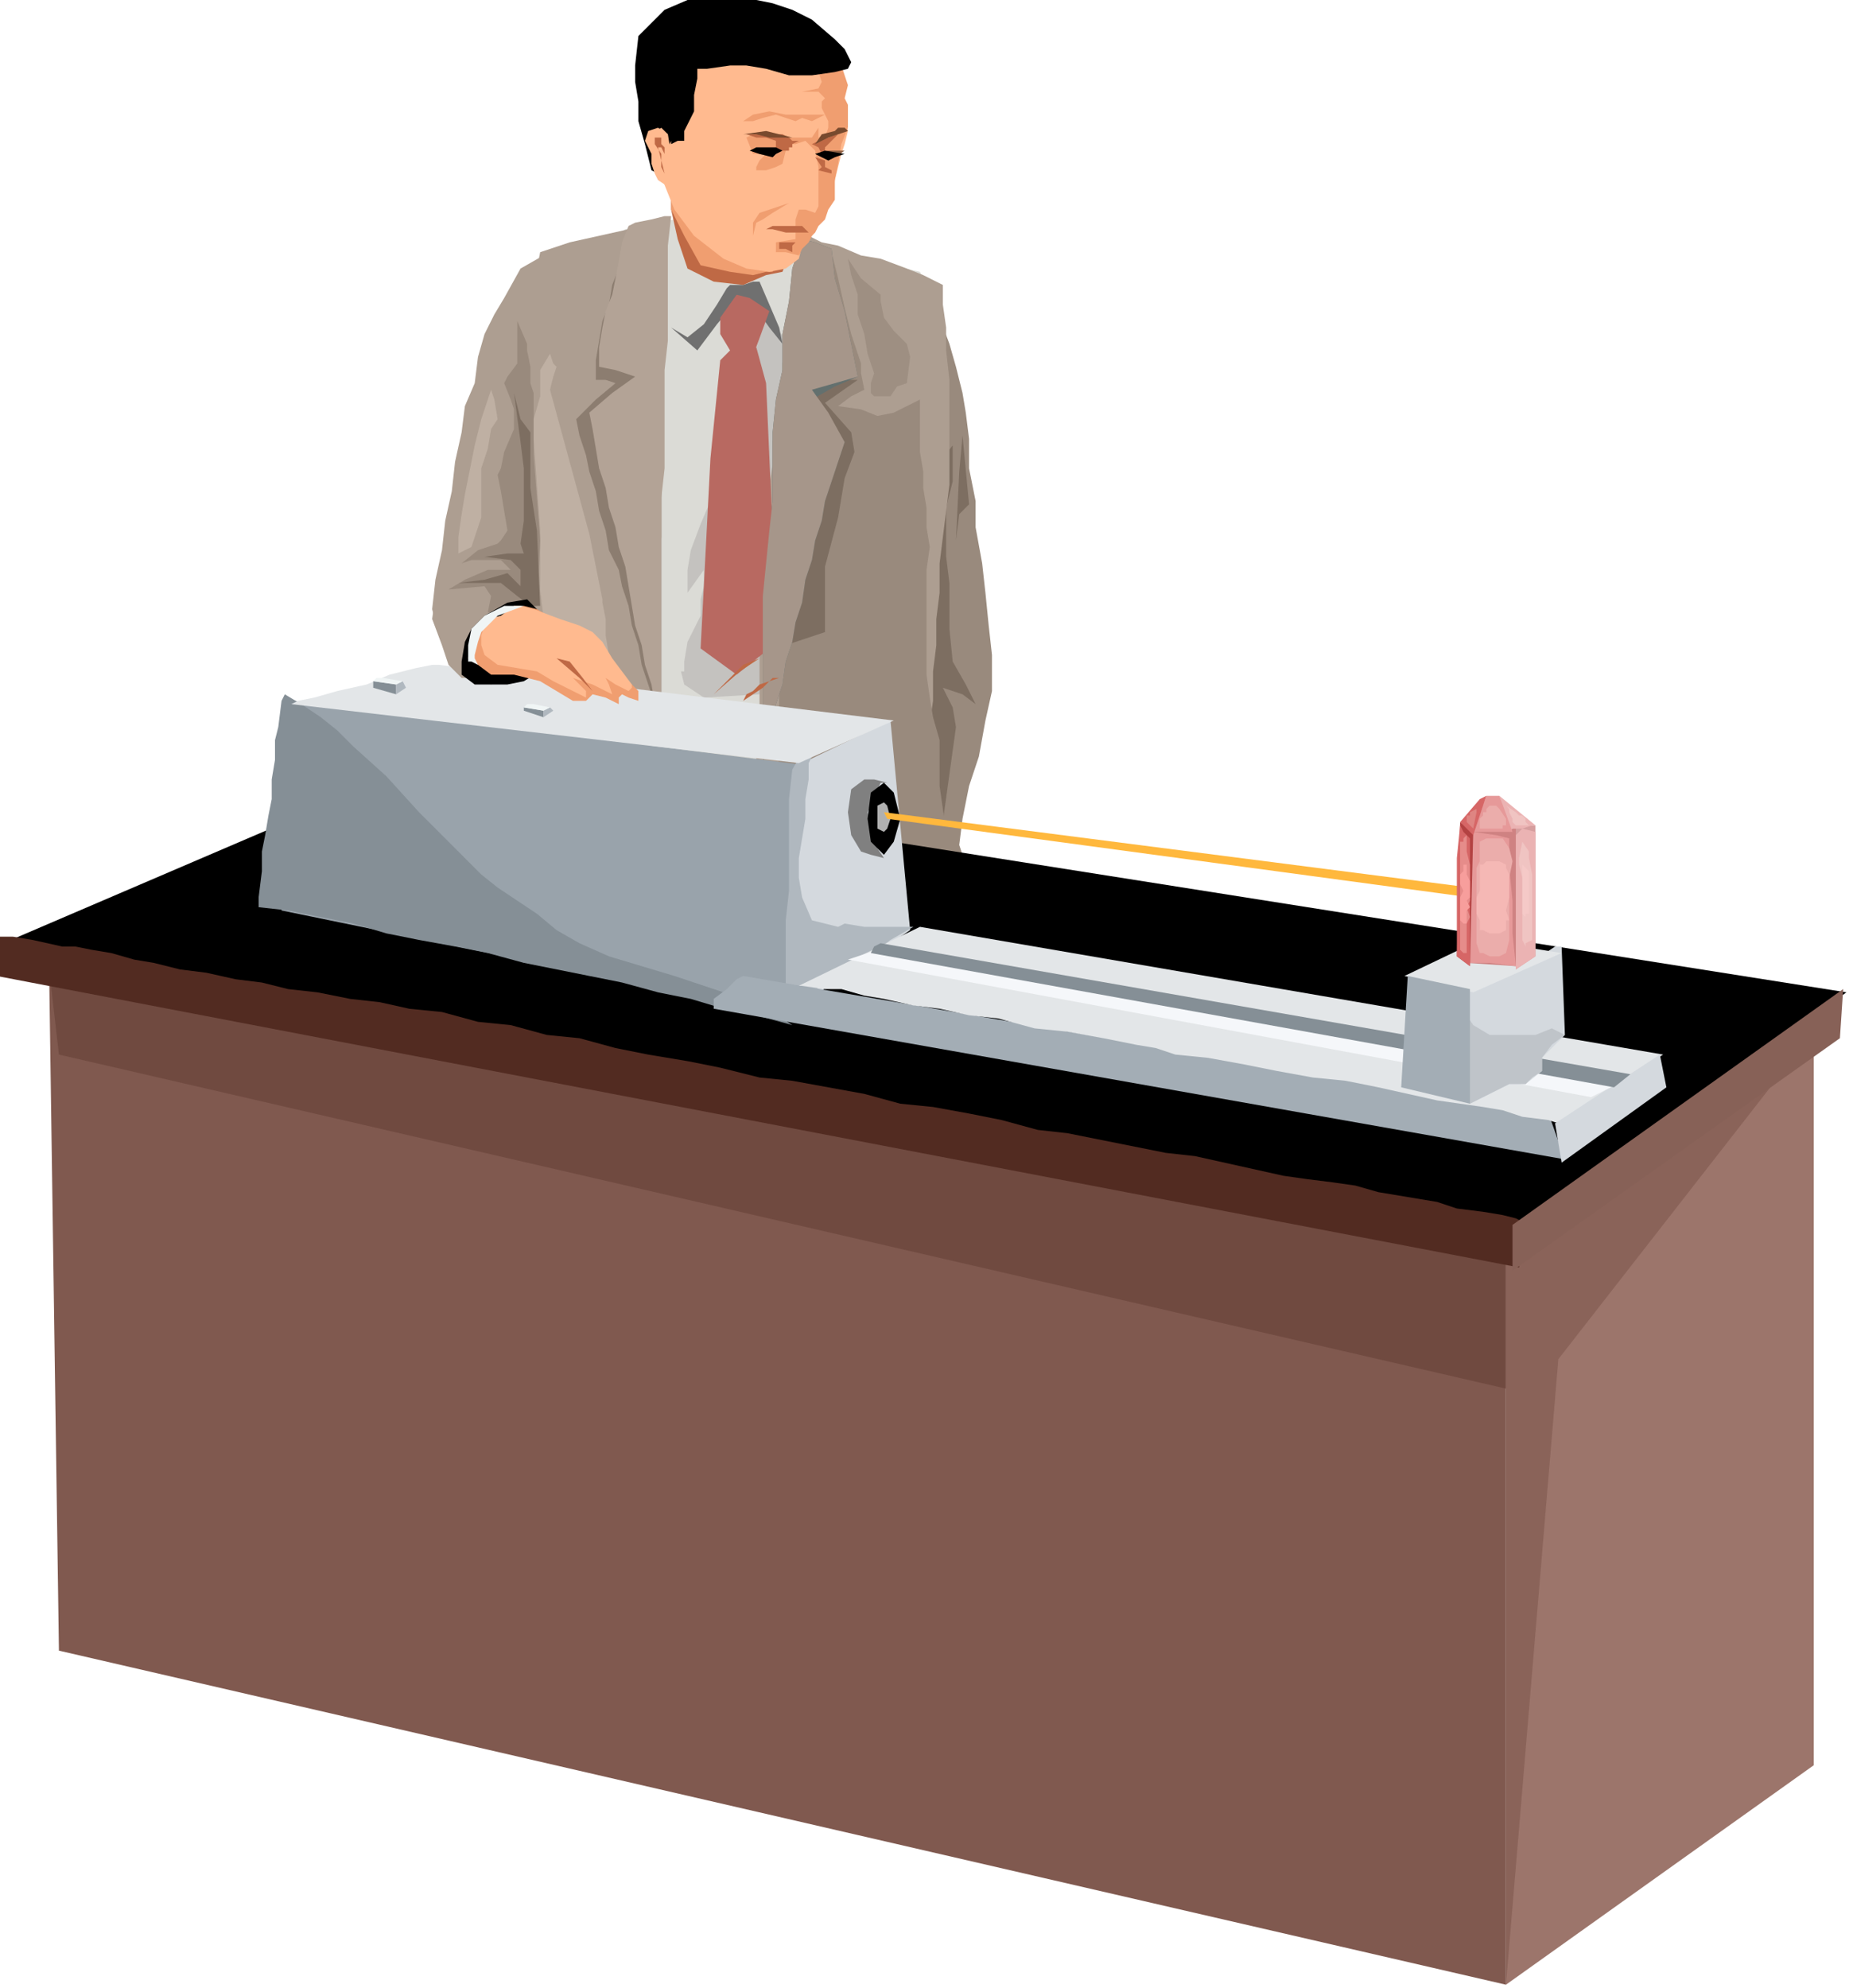 <svg xmlns="http://www.w3.org/2000/svg" fill-rule="evenodd" height="98.059" preserveAspectRatio="none" stroke-linecap="round" viewBox="0 0 566 607" width="91.406"><style>.brush1{fill:#998a7d}.pen1{stroke:none}.brush2{fill:#7d6e61}.brush7{fill:#ad9e91}.brush11{fill:#000}.brush14{fill:#bfb0a3}.brush22{fill:#858f96}.brush23{fill:#d4d9de}.brush24{fill:#b0b8bf}.brush25{fill:#e3e6e8}.brush26{fill:#f09e70}.brush27{fill:#ffba8f}.brush28{fill:#f0f5f5}.brush29{fill:#bf6945}.brush32{fill:#a3adb5}.brush40{fill:#ebb3b3}.brush42{fill:#e69999}.brush44{fill:#d66666}.brush45{fill:#f0c4c2}.brush47{fill:#ebadab}</style><path class="pen1 brush1" d="m284 90 3 7 3 8 2 7 2 8 1 6 1 8v9l2 10v8l2 11 1 9 1 10 1 9v11l-2 9-2 11-3 9-2 10-1 8 3 9-7-2v-2l-1-2-5-2-1-2v-5l-1-8v-7l-1-9-1-8v-40l1-9v-17l1-5v-17l1-5v-11l1-8V90h1z"/><path class="pen1 brush2" d="m287 141 4-5v11l-2 8v15l1 8v14l1 10 4 7 3 6-4-3-6-2 3 6 1 6-5 36-5-55 1-39-2-21 6-2z"/><path class="pen1" style="fill:#80594f" d="M460 380v226L18 504l-3-208 445 84z"/><path class="pen1" style="fill:#704a40" d="M460 380v44L18 322l-3-26 445 84z"/><path class="pen1" style="fill:#9c756b" d="M554 315v224l-94 67V383l94-68z"/><path class="pen1" style="fill:#8a6359" d="m554 315-78 100-16 191V383l94-68z"/><path class="pen1 brush7" d="m166 78-7 4-5 9-3 5-3 6-2 7-1 8-3 7-1 8-2 9-1 9-2 9-1 9-2 9-1 9 2 8 3 8h29V78z"/><path class="pen1" style="fill:#dbdbd6" d="m206 67-5 1-5 1-5 1-5 3-9 3-5 7-3 8v16l1 8v7l1 9-1 8-1 10-1 8-1 10-1 5v6l-1 6v6l-1 5-1 6-1 5v16l1 9 9 1 10 2 10 1 10 2 6-1h9l9 1 10 2 9 1 10 2h8l8 1v-11l1-6 1-5v-6l2-6v-6l2-5v-6l2-6v-6l2-6v-6l2-6v-6l2-5v-6l1-6v-6l1-5v-19l-1-9-1-7-2-6-2-4-9-2-9-2-10-2-10-2-6-2-6-1-5-2-5-1-9-2h-6z"/><path class="pen1" style="fill:#c4c2bf" d="m234 96-4 14-11 40-2 3-3 7-3 8-1 6v7l5-7v5l-1 4v5l-2 4-2 4-1 6v3h-1l1 4 3 2 3 2 17-1 9-77v-30l-7-9z"/><path class="pen1" style="fill:#d1dedb" d="M163 244v3-8l4-7 5-6 6-4-3-2-2-1-6 5-4 6-2 6 2 8z"/><path class="pen1 brush7" d="m247 72-3 10-2 11-1 6-1 6-1 6v6l-1 6-1 6-1 6v7l-1 6v21l-1 6v6l-1 6v7l-1 6v19l-1 6v42h13l7 1 8 1h7l7 1 7 1 8 1-1-7v-7l-1-7v-7l-1-8-1-7v-8l1-7v-9l1-8v-8l1-8v-9l1-8 1-8 1-8v-32l-1-9v-7l-1-7v-6l-6-3-5-2-8-3-6-1-7-3-5-1-4-2z"/><path class="pen1 brush1" d="m281 122-8 4-5 1-5-2-7-1 4-3 4-2-1-5v-3l-3-9-2-8-2-9-2-8v8l1 9v8l1 9-6 6-6 6 1 4 1 5 2 6 1 6 2 6v4l1 5-4 7-3 8-3 7v3l-1 1-1 2-1 5v6l-1 8v25l-1 8v26l6-1h45v-6l1-4-1-7-1-7v-14l-2-7-1-6-1-7v-32l1-7-1-6v-6l-1-6v-5l-1-6v-16z"/><path class="pen1 brush2" d="m252 123 8 9 1 6-3 8-2 12-4 15v20l-12 4 5-25 8-32v-5l-7-13 9-6h7l-10 7z"/><path class="pen1 brush11" d="m127 234 437 69-102 72L1 288l126-54z"/><path class="pen1" style="fill:#522b21" d="M-1 286v12l465 89 1-14-2-1-4-1-6-1-8-1-6-2-6-1-6-1-6-1-7-2-7-1-8-1-7-1-9-2-9-2-9-2-9-1-10-2-10-2-10-2-9-1-11-3-10-2-11-2-10-1-11-3-11-2-11-2-10-1-12-3-10-2-12-2-10-2-11-3-10-1-11-3-10-1-11-3-10-1-9-2-9-1-10-2-9-1-8-2-8-1-9-2-8-1-8-2-6-1-7-2-6-1-5-1h-4l-9-2-6-1h-5z"/><path class="pen1" style="fill:#876157" d="M462 374v14l100-71 1-15-101 72z"/><path class="pen1 brush7" d="m203 67-1 6v91l-1 9v9l-1 9v9l-1 9v29l-10-1h-6l-8-1h-8l-1-6v-6l-1-5v-5l-1-11v-9l-1-10-1-10v-18l-1-10v-19l1-9V97l1-10 2-10 9-3 9-2 9-2 10-2v-1h1z"/><path class="pen1 brush14" d="m168 119 12 44 4 20v1l1 5v5l1 6-1 5-3 3h-11l-4-11-2-17v-18l-1-14-1-14v-6l2-7v-8l3-5 1 3 1 1-1 3-1 4z"/><path class="pen1" style="fill:#63706e" d="m254 76 1 9 3 10 2 10 2 10-7 3-7 4 5 6 5 7-2 6-2 6-2 6-1 6-2 6-1 6-2 6-1 7-2 6-1 6-2 6-1 7-2 6-1 6-2 6-1 7v-52l1-10 1-10 1-9v-21l1-10 2-9v-11l2-10 1-10 3-9 4 1 5 2z"/><path class="pen1" style="fill:#707070" d="m232 86 6 14 1 5-4-5-5-7h-6l-5 6-6 8-8-7 5 3 5-4 4-6 3-5 1-1h4l3-1h2z"/><path class="pen1" style="fill:#b86961" d="m235 95-4 11 3 11 2 45 1 29-2 7-10 8-11-8 3-58 3-30 3-3-3-5v-5l5-7 4 1 6 4z"/><path class="pen1" style="fill:#a6968a" d="m254 76 1 9 3 10 2 10 2 10-7 2-7 2 5 7 5 9-2 6-2 6-2 6-1 6-2 6-1 6-2 6-1 7-2 6-1 6-2 6-1 7-2 6-1 6-2 6-1 7v-52l1-10 1-10 1-9v-21l1-10 2-9v-11l2-10 1-10 3-9 4 1 5 2z"/><path class="pen1" style="fill:#8c7d70" d="m203 68-1 9v144l-2-6-2-6-2-6-1-6-2-6-1-6-2-6-1-5-3-6-1-6-2-6-1-6-2-6-1-5-2-6-1-5 6-6 6-5-3-1h-3v-6l1-6 1-6 2-5 1-6 2-5 1-6 2-5 1-1 5-1 4-1h1z"/><path class="pen1" style="fill:#b3a396" d="m205 66-1 9v29l-1 9v30l-1 9v69l-2-6-1-6-2-6-1-6-2-6-1-6-1-6-1-6-2-6-1-6-2-6-1-6-2-6-1-6-1-6-1-5 7-6 7-5-6-2-5-1v-6l1-6 1-5 2-5 1-5 1-5 1-6 2-5 2-1 5-1 4-1h2z"/><path class="pen1" style="fill:#99a3ab" d="m86 278 156 32 7-76-159-20-1 2v8l-1 4v18l-1 5v6l-1 5v16z"/><path class="pen1 brush22" d="m79 277 9 1 10 2 10 2 10 3 10 2 11 2 10 2 11 3 10 2 10 2 10 2 11 3 10 2 10 3 10 2 11 3-9-6-9-3-9-3-9-3-10-3-10-3-9-4-7-4-6-5-6-4-6-4-5-4-10-10-9-9-10-11-10-9-5-5-5-4-6-4-5-3-1 2-1 8-1 4v6l-1 6v6l-1 5-1 6-1 5v6l-1 8v3z"/><path class="pen1 brush23" d="m243 234-3 76 38-26-6-64-29 14z"/><path class="pen1 brush24" d="m242 235-1 9v28l-1 9v29l6-6 5-3 4-3 4-2 3-3 5-2 5-4 7-4h-15l-6-1-2 1-8-2-3-7-1-6v-6l1-6 1-6v-6l1-6v-5l1-2-2-3-4 7z"/><path class="pen1 brush25" d="m89 215 155 18 29-13-139-17h-2l-5 1-8 2-7 3-9 2-7 2-5 1-2 1z"/><path class="pen1 brush7" d="m162 185-5-9-7-4-5-1-4 2-5 3-3 6-1 7 3 8 2 6 4 4h3l6 2 6-2 9-4-1-6-1-4-1-4v-4z"/><path class="pen1 brush1" d="m161 105-3-7v13l-3 4-1 2 2 5 1 3v6l-3 7-1 5-1 2 1 5 1 6 1 6-2 3-1 1-6 2-5 4 3-1h9l3 3h-7l-7 3-5 3 11-1 2 3-1 5 15-2 1-20-2-26v-19l-1-3v-5l-1-5v-2z"/><path class="pen1 brush2" d="m162 132-3-4-2-8 2 15 1 8v16l-1 7 1 3h-5l-7 1 8 1 3 3v5l-4-4-7 2-8 1h13l5 4 4 3h3l-1-23-2-13v-17z"/><path class="pen1 brush11" d="m144 192-2 4-1 6v4l4 3h10l5-1 5-3v-9l1-8-5-5-6 1-7 4-4 4z"/><path class="pen1 brush26" d="m160 185 4 1 7 4 6 4 3 2 6 6 7 7 2 2v3l-3-1-2-1-1 1v2l-4-2-4-1-1 1-1 1h-4l-5-3-5-3-8-2h-7l-4-3-3-2 1-4 2-4 1-2 5-2 5-3 3-1z"/><path class="pen1 brush27" d="m159 185 4 1 8 3 6 2 4 2 3 3 3 5 3 4 3 4v1l-1 1-4-2-3-2 1 2 1 3-6-3-6-2 4 4v2l-2-1-2-1-6-3-5-3-6-1-6-1-4-3-1-3v-3l1-3 1-2 4-1 4-3h2z"/><path class="pen1 brush28" d="m160 185-8 3-5 5-1 3-1 4v1l1 2-2-1h-1v-5l1-5 4-4 6-3h6z"/><path class="pen1 brush29" d="m205 64 2 9 3 9 8 4 9 1 7-3 5-1 2-5 2-4-10-4-9-3-11-3-8-3v3z"/><path class="pen1 brush26" d="m205 64 4 8 5 9 9 2 7 1 4-1h2l1-3 2-3-9-5-8-3-9-5-8-3v3z"/><path class="pen1 brush27" d="m213 13 8-2 9-1h7l7 1 4 1 4 4 3 5 2 9 1 5 1 5-1 4-1 3-2 8-1 7-3 5-3 5-3 3-1 4-4 3-5 1-7-1-7-3-9-7-6-8-4-10-1-8v-9l2-6 2-7 3-5 2-4 3-2z"/><path class="pen1 brush26" d="m252 42 1-3v-2l-1-2-1-2v-2l1-1-2-2h-5l5-1 1-2-1-3 7-2 2 6-1 4 1 2v7l-4 1-3 2zm-24 0 2 5h4l-2 2-1 2v1h3l3-1 2-1 1-4 1-2h2l3-1 3 3 1 5 1-7-1-1v-4l-2 3h-7l-8-1h-3l-2 1z"/><path class="pen1 brush29" d="m241 42 1 1h2l-2 1v1h-1v1h-3l-1-1v-2l-3-1h-3l-3-1h11l2 1z"/><path class="pen1 brush26" d="m259 39-5 1-4 2v21l-1 2-3-1h-2l-1 3v6l-6 1v3h3l4 1 1-2 2-2 1-2 1-1 1-2 2-2 1-3 2-3v-6l1-5 1-6 2-5z"/><path class="pen1 brush29" d="m249 48 2 3-1 1 4 1v-1l-2-1v-2l-3-1zm7-7-3 3-1 1v2h-1l-1-2-2-1 2-1 6-2z"/><path class="pen1" d="m239 46-2 1-1 1-4-1-3-1h10zm10 1 2 1 2 1 2-1 3-2h-5l-4 1z" style="fill:#8c5e42"/><path class="pen1 brush11" d="m239 46-2 1-1 1-4-1-3-1 2-1h6l2 1zm10 1 2 1 2 1 2-1 3-1-6-1-3 1z"/><path class="pen1" d="m242 42-8-2-7 1h4l4 1h7zm7 2 2-3 4-1 1-1h2l1 1-6 2-4 2z" style="fill:#784a2e"/><path class="pen1 brush29" d="M247 71h-7l-4-1h-2l2-1h9l2 2z"/><path class="pen1 brush11" d="m212 34-2 4-1 2v3h-2l-2 1v-1l-2 4-2 6-2-1-1-4-1-4-2-7v-6l-1-6v-5l1-9 8-8 7-3h21l5 1 6 2 6 3 7 6 3 3 2 4-1 2-4 1-7 1h-7l-7-2-6-1h-5l-7 1h-3v3l-1 5v5z"/><path class="pen1 brush27" d="m204 41-3-2-3 1-1 3 2 4v3l1 3 1 2 3 2 1-2 1-1-2-7v-6z"/><path class="pen1 brush27" d="m204 41-2-2-3 2-1 3 2 4 1 2 1 3 1 2 2 1v-1l1-1-1-7-1-6z"/><path class="pen1 brush29" d="m203 45-1-1v-2h-2v2l2 3v4l1 2-1-4-1-4h1l1 2v-2z"/><path class="pen1 brush26" d="m230 37 3-1 4-1 3 1 3 1 2-1 3 1 4-2h5-17l-5-1-5 1-3 2h3z"/><path class="pen1 brush22" d="M114 208v2l7 2v-3l-7-1z"/><path class="pen1 brush24" d="m121 209 2-1 1 2-3 2v-3z"/><path class="pen1 brush28" d="m114 208 7 1 2-1-6-1h-2l-1 1z"/><path class="pen1 brush22" d="M160 216v1l6 2v-2l-6-1z"/><path class="pen1 brush24" d="m166 217 2-1 1 1-3 2v-2z"/><path class="pen1 brush28" d="m160 216 6 1 2-1-5-1h-2l-1 1z"/><path class="pen1 brush32" d="m218 308 260 46-5-14-246-42-2 1-3 3-4 3v3z"/><path class="pen1 brush25" d="m244 301 37-18 227 39-32 21-3-1-8-1-6-2-6-1-7-1-7-1-9-2-9-2-10-2-10-1-11-2-10-2-11-2-10-1-6-2-6-1-5-1-5-1-11-2-10-1-11-3-9-1-9-2-8-1-9-2-6-1-7-2h-5l-7-1h-1z"/><path class="pen1 brush23" d="m475 343 2 12 32-23-2-10-32 21z"/><path class="pen1" style="fill:gray" d="m264 238-4 3-1 7 1 7 3 5 3 1 4 1-2-3-2-5-1-6 3-7 1-2h2l-4-1h-3z"/><path class="pen1 brush11" d="m270 239-4 3-1 8 1 7 4 4 3-4 2-7-2-8-3-3z"/><path class="pen1" style="fill:#b0b0b0" d="m270 245-2 1v7l2 1 1-1 1-3-1-4-1-1z"/><path class="pen1" style="fill:#f5f7fa" d="m494 331-226-41-9 3 227 42 8-4z"/><path class="pen1 brush22" d="m269 288 229 40-5 4-227-41 1-2 2-1z"/><path class="pen1 brush23" d="m477 289 1 27-7 7v4l-5 4h-5l-12 6-3-33v-1l4-2 5-3 6-2 5-3 6-2 3-2h2z"/><path class="pen1" style="fill:#bfc4c9" d="M460 316h9l5-2 4 2-4 3-3 4v4l-3 2-2 2h-5l-6 3-6 3-1-9-1-8-1-8v-8 3l4 6 5 3h5z"/><path class="pen1" style="fill:#ffb83d" d="m271 250-1-2 179 23v3l-178-24z"/><path class="pen1 brush26" d="m241 62-5 3-3 2-2 1-1 4v4-8l2-3 3-1 6-2z"/><path class="pen1 brush29" d="M243 74h-5v2h2l2 1v-2l1-1z"/><path class="pen1" style="fill:#9e8f82" d="M272 121h-5l-1-1v-3l1-3-2-6-1-6-2-6v-6l-2-6-1-5 4 6 6 5v2l1 5 3 4 4 4 1 4-1 8-3 1-2 3z"/><path class="pen1 brush14" d="m150 119 1 3 1 6-2 3-1 6-2 6v15l-2 6-1 3-4 2v-5l1-7 1-6 1-5 2-10 2-8 3-9z"/><path class="pen1 brush25" d="m477 291-25-4-23 11 21 5 27-12z"/><path class="pen1" style="fill:#d69e9e" d="M469 252v40l-6 4-1-43 1-1h6z"/><path class="pen1 brush40" d="M469 254v38l-6 4v-41l2-2 4 1z"/><path class="pen1" style="fill:#cf8282" d="M463 253h-13l-2 41 15 1v-42z"/><path class="pen1 brush42" d="m461 256-4-1-7-1-1 10v10l-1 10v10h7l8 1-1-10v-10l-1-10v-9z"/><path class="pen1" style="fill:#b34242" d="m450 254-4-3-1 41 4 3 1-41z"/><path class="pen1 brush44" d="m449 256-2-2-1-2-1 10v30l4 3v-39z"/><path class="pen1 brush40" d="m469 252-11-9 3 11 1-1h3l3-1h1z"/><path class="pen1 brush42" d="M458 243h-4l-4 11h12l-4-11z"/><path class="pen1 brush44" d="m454 243-2 1-6 7 4 4 4-12z"/><path class="pen1 brush45" d="M467 260v2l1 5v20l-2 1v1l-1-2v-19l-1-4v-2l1-5 2 3z"/><path class="pen1" style="fill:#f5c9c7" d="M467 266v13h-1v1l-1-1v-15l2 2z"/><path class="pen1 brush47" d="m461 259 1 4-1 5v19l-1 4-2 1h-3l-2-1h-1l-1-3v-23l1-2v-6l2-1h5l2 3z"/><path class="pen1" style="fill:#f5b8b5" d="M460 264v1l1 2v7l-1 4 1 3h-1v3l-2 1h-3l-2-1h-1v-3l-1-2v-5l1-2v-8h1l1-1h4l2 1z"/><path class="pen1" style="fill:#e68c8a" d="M448 255v5l1 4v11l-1 2 1 3-1 2v9h-1l-1-1v-33h1v-1l1-1z"/><path class="pen1" style="fill:#f79e9c" d="M448 264v3l1 2v5l-1 1 1 2-1 1v4h-1l-1-1v-7l1-2-1-2v-3l1-1v-2h1z"/><path class="pen1 brush47" d="M460 250v2h-1v1h-7v-3l1-1v-1h1v-1l1-1h2l1 1 2 3z"/><path class="pen1 brush45" d="M461 247v1l1 2v1l1 1h4l-1-1v-1l-1-1h-1l-1-1-3-2 1 1z"/><path class="pen1" style="fill:#de8582" d="m450 253-1-1-1-1v-2h1v-1l2-1v1l-1 5z"/><path class="pen1 brush32" d="M449 302v35l-21-5 2-34 19 4z"/><path class="pen1 brush29" d="m188 210-5-6-3-3-2-2-1-1 3 3 3 3 5 6zm-7 1-3-4-4-5-4-1 7 6 4 4zm37 1 6-6 3-3 5-2-6 4-8 7zm9 2 1-2 2-1 2-2 3-1 1-1h2l-3 1-2 2-3 2-3 2z"/><path class="pen1 brush2" d="m292 165 1-21 1-11 2 21-3 3-1 8z"/></svg>
